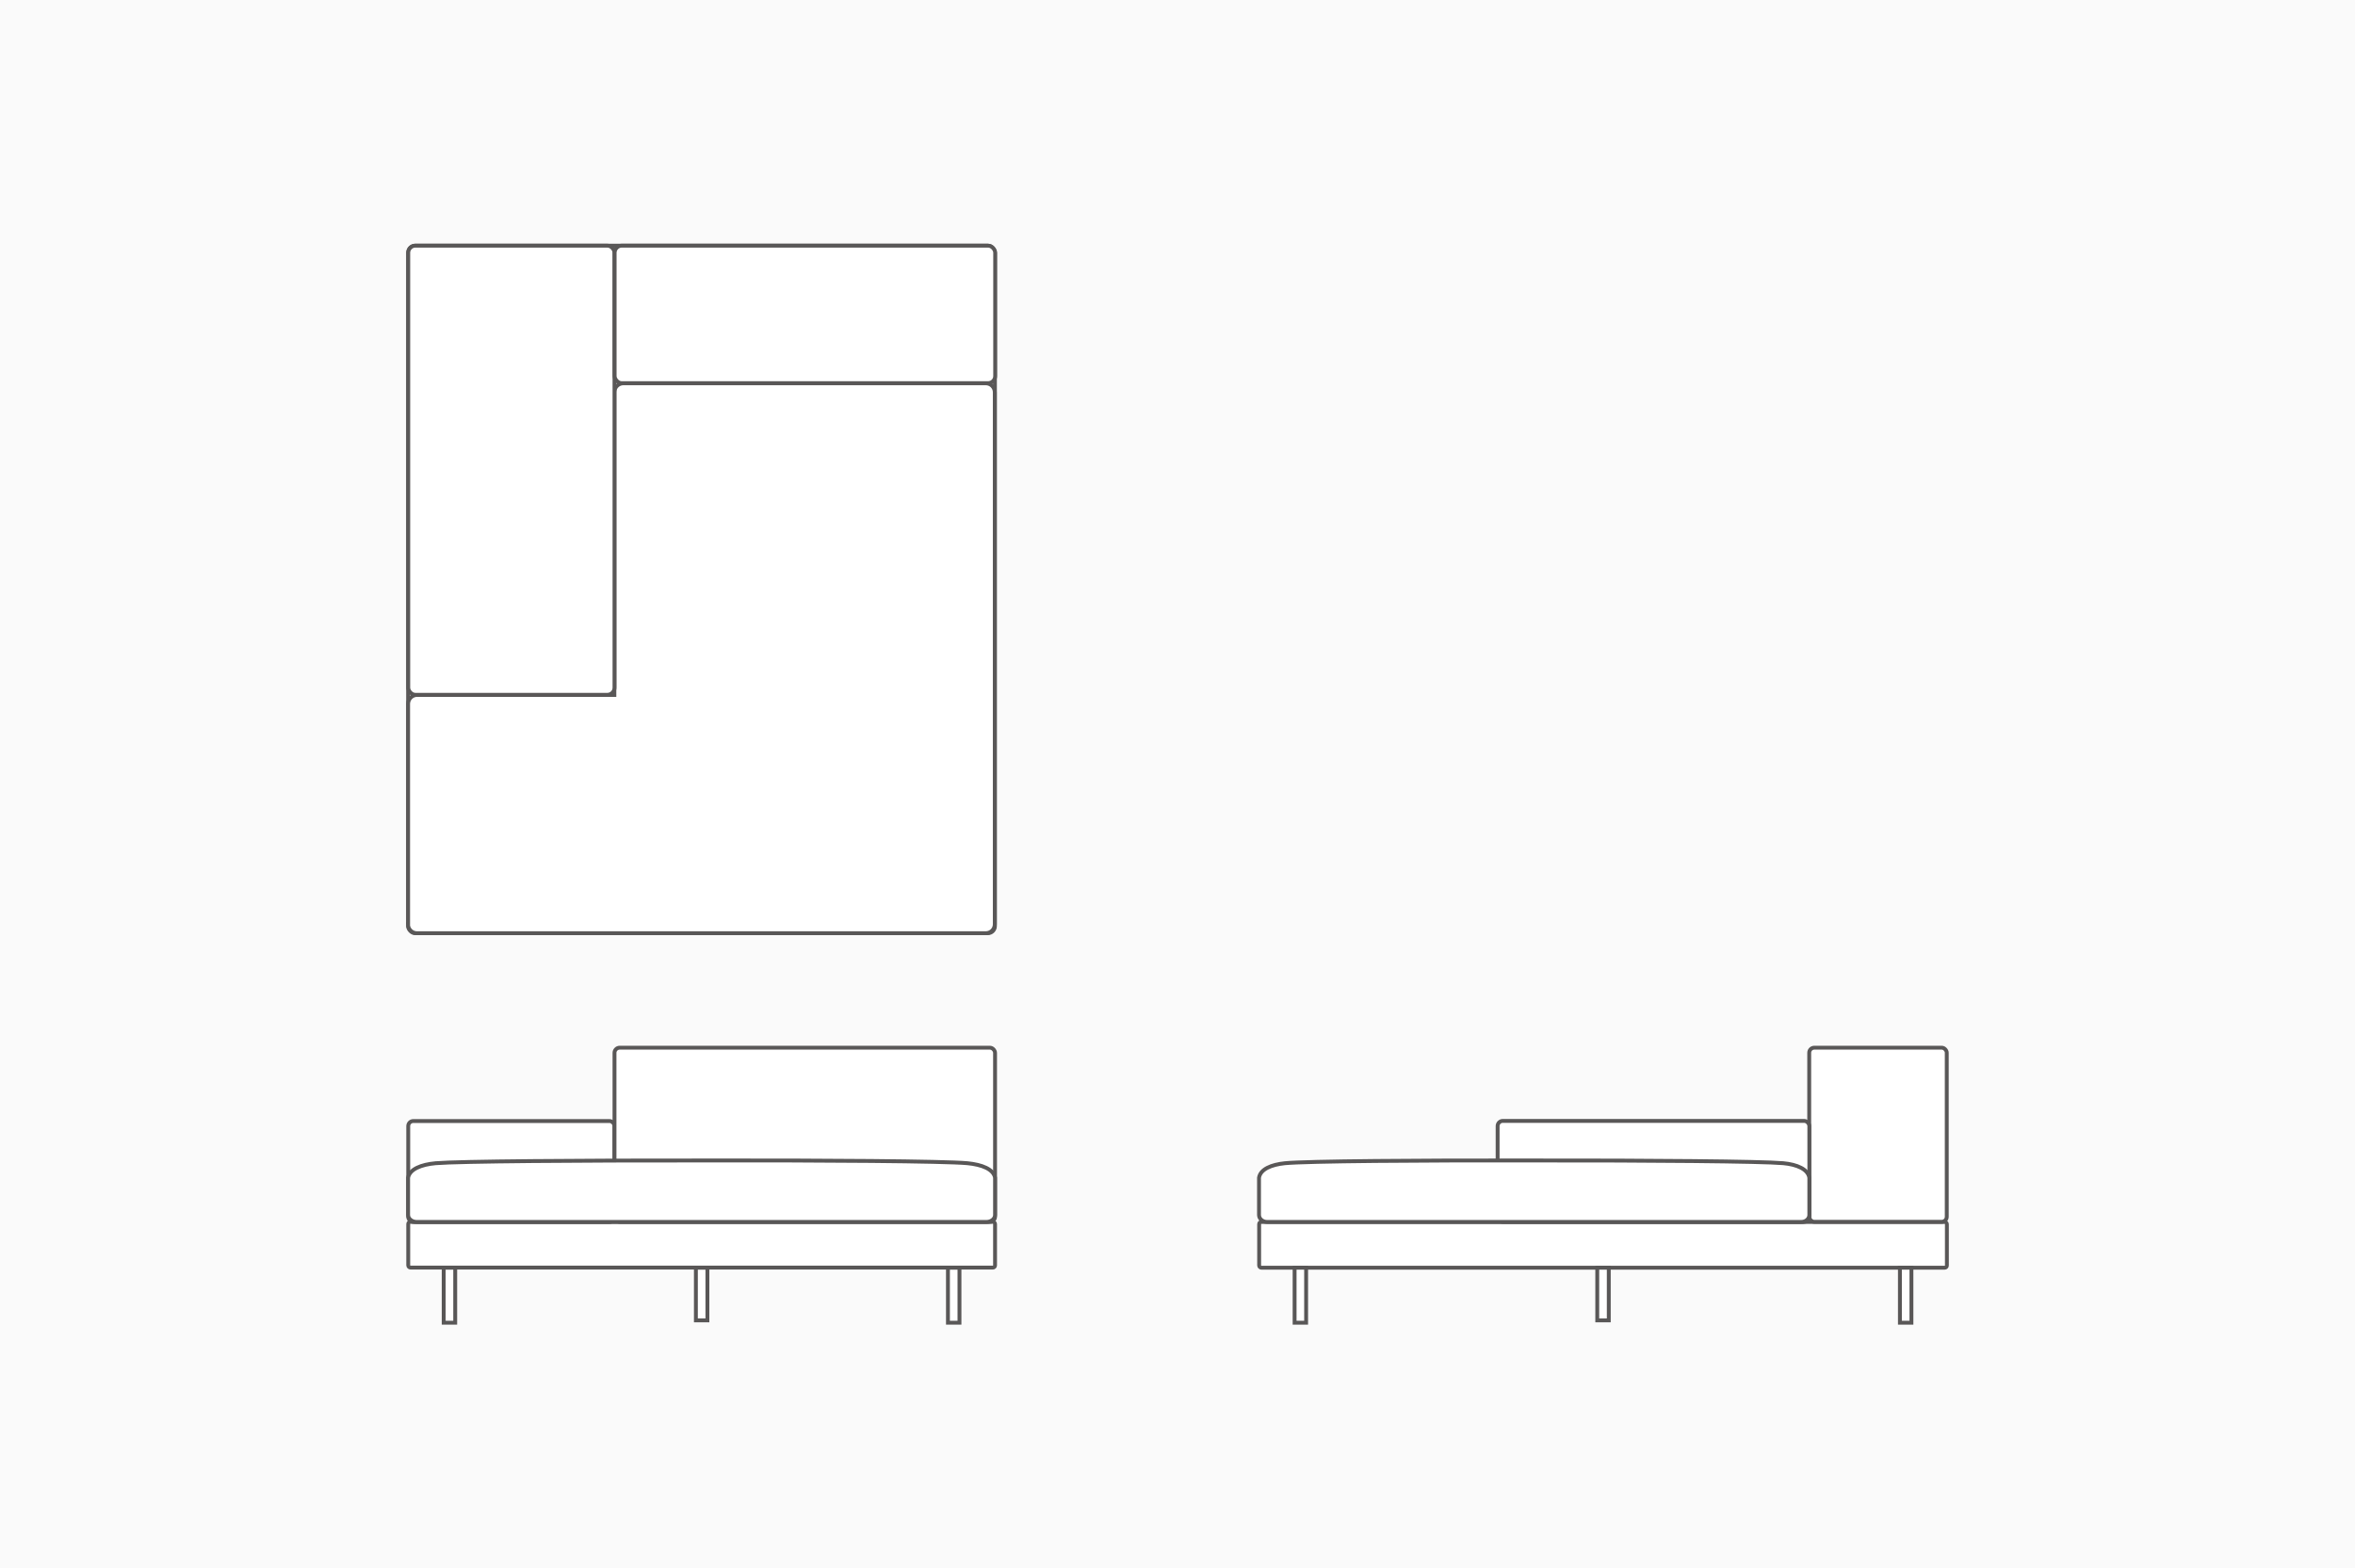<?xml version="1.0" encoding="UTF-8"?>
<svg id="_レイヤー_2" data-name="レイヤー 2" xmlns="http://www.w3.org/2000/svg" viewBox="0 0 182 121.24">
  <defs>
    <style>
      .cls-1 {
        fill: #fff;
        stroke: #595757;
        stroke-miterlimit: 10;
        stroke-width: .3px;
      }

      .cls-2 {
        fill: #fafafa;
      }
    </style>
  </defs>
  <g id="design">
    <g>
      <rect class="cls-2" width="182" height="121.24"/>
      <g>
        <g>
          <rect class="cls-1" x="97.31" y="94.45" width="53.15" height="3.54" rx=".17" ry=".17" transform="translate(247.77 192.45) rotate(180)"/>
          <rect class="cls-1" x="139.83" y="80.99" width="10.63" height="13.46" rx=".39" ry=".39" transform="translate(290.28 175.44) rotate(180)"/>
          <rect class="cls-1" x="115.73" y="86.66" width="24.09" height="7.8" rx=".4" ry=".4" transform="translate(255.56 181.11) rotate(180)"/>
          <rect class="cls-1" x="146.82" y="98" width=".89" height="4.25" transform="translate(294.54 200.25) rotate(180)"/>
          <rect class="cls-1" x="100.05" y="98" width=".89" height="4.25" transform="translate(200.99 200.25) rotate(180)"/>
          <path class="cls-1" d="M99.32,89.92c1.68-.16,10.49-.23,19.25-.21,8.76-.01,17.57.06,19.25.21,1.06.1,1.9.46,2.01,1.12v2.88c0,.3-.28.54-.62.54h-20.53s-.23,0-.23,0h-20.53c-.34,0-.62-.24-.62-.54v-2.88c.11-.66.95-1.01,2.01-1.12Z"/>
          <rect class="cls-1" x="123.44" y="98" width=".89" height="4.07"/>
        </g>
        <g>
          <rect class="cls-1" x="31.55" y="94.45" width="45.35" height="3.54" rx=".17" ry=".17"/>
          <rect class="cls-1" x="31.55" y="86.66" width="15.94" height="7.8" rx=".39" ry=".39"/>
          <rect class="cls-1" x="47.49" y="80.99" width="29.41" height="13.46" rx=".4" ry=".4"/>
          <rect class="cls-1" x="34.29" y="98" width=".89" height="4.25"/>
          <rect class="cls-1" x="73.26" y="98" width=".89" height="4.25"/>
          <path class="cls-1" d="M74.76,89.92c-1.79-.16-11.19-.23-20.54-.21-9.34-.01-18.74.06-20.54.21-1.13.1-2.02.46-2.14,1.12v2.88c0,.3.3.54.66.54h21.9s.24,0,.24,0h21.9c.36,0,.66-.24.66-.54v-2.88c-.12-.66-1.01-1.01-2.14-1.12Z"/>
          <rect class="cls-1" x="53.78" y="98" width=".89" height="4.07"/>
        </g>
        <g>
          <g>
            <rect class="cls-1" x="31.54" y="18.99" width="45.35" height="53.15" rx=".55" ry=".55"/>
            <path class="cls-1" d="M31.54,71.45v-17.04c0-.38.31-.69.69-.69h15.25v-23.4c0-.38.31-.69.69-.69h28.02c.38,0,.69.31.69.69v24.09s0,17.04,0,17.04h0c0,.38-.31.69-.69.69h-43.97c-.38,0-.69-.31-.69-.69Z"/>
          </g>
          <rect class="cls-1" x="31.55" y="18.99" width="15.94" height="34.72" rx=".55" ry=".55"/>
          <rect class="cls-1" x="47.5" y="18.99" width="29.41" height="10.63" rx=".55" ry=".55"/>
        </g>
      </g>
    </g>
  </g>
</svg>